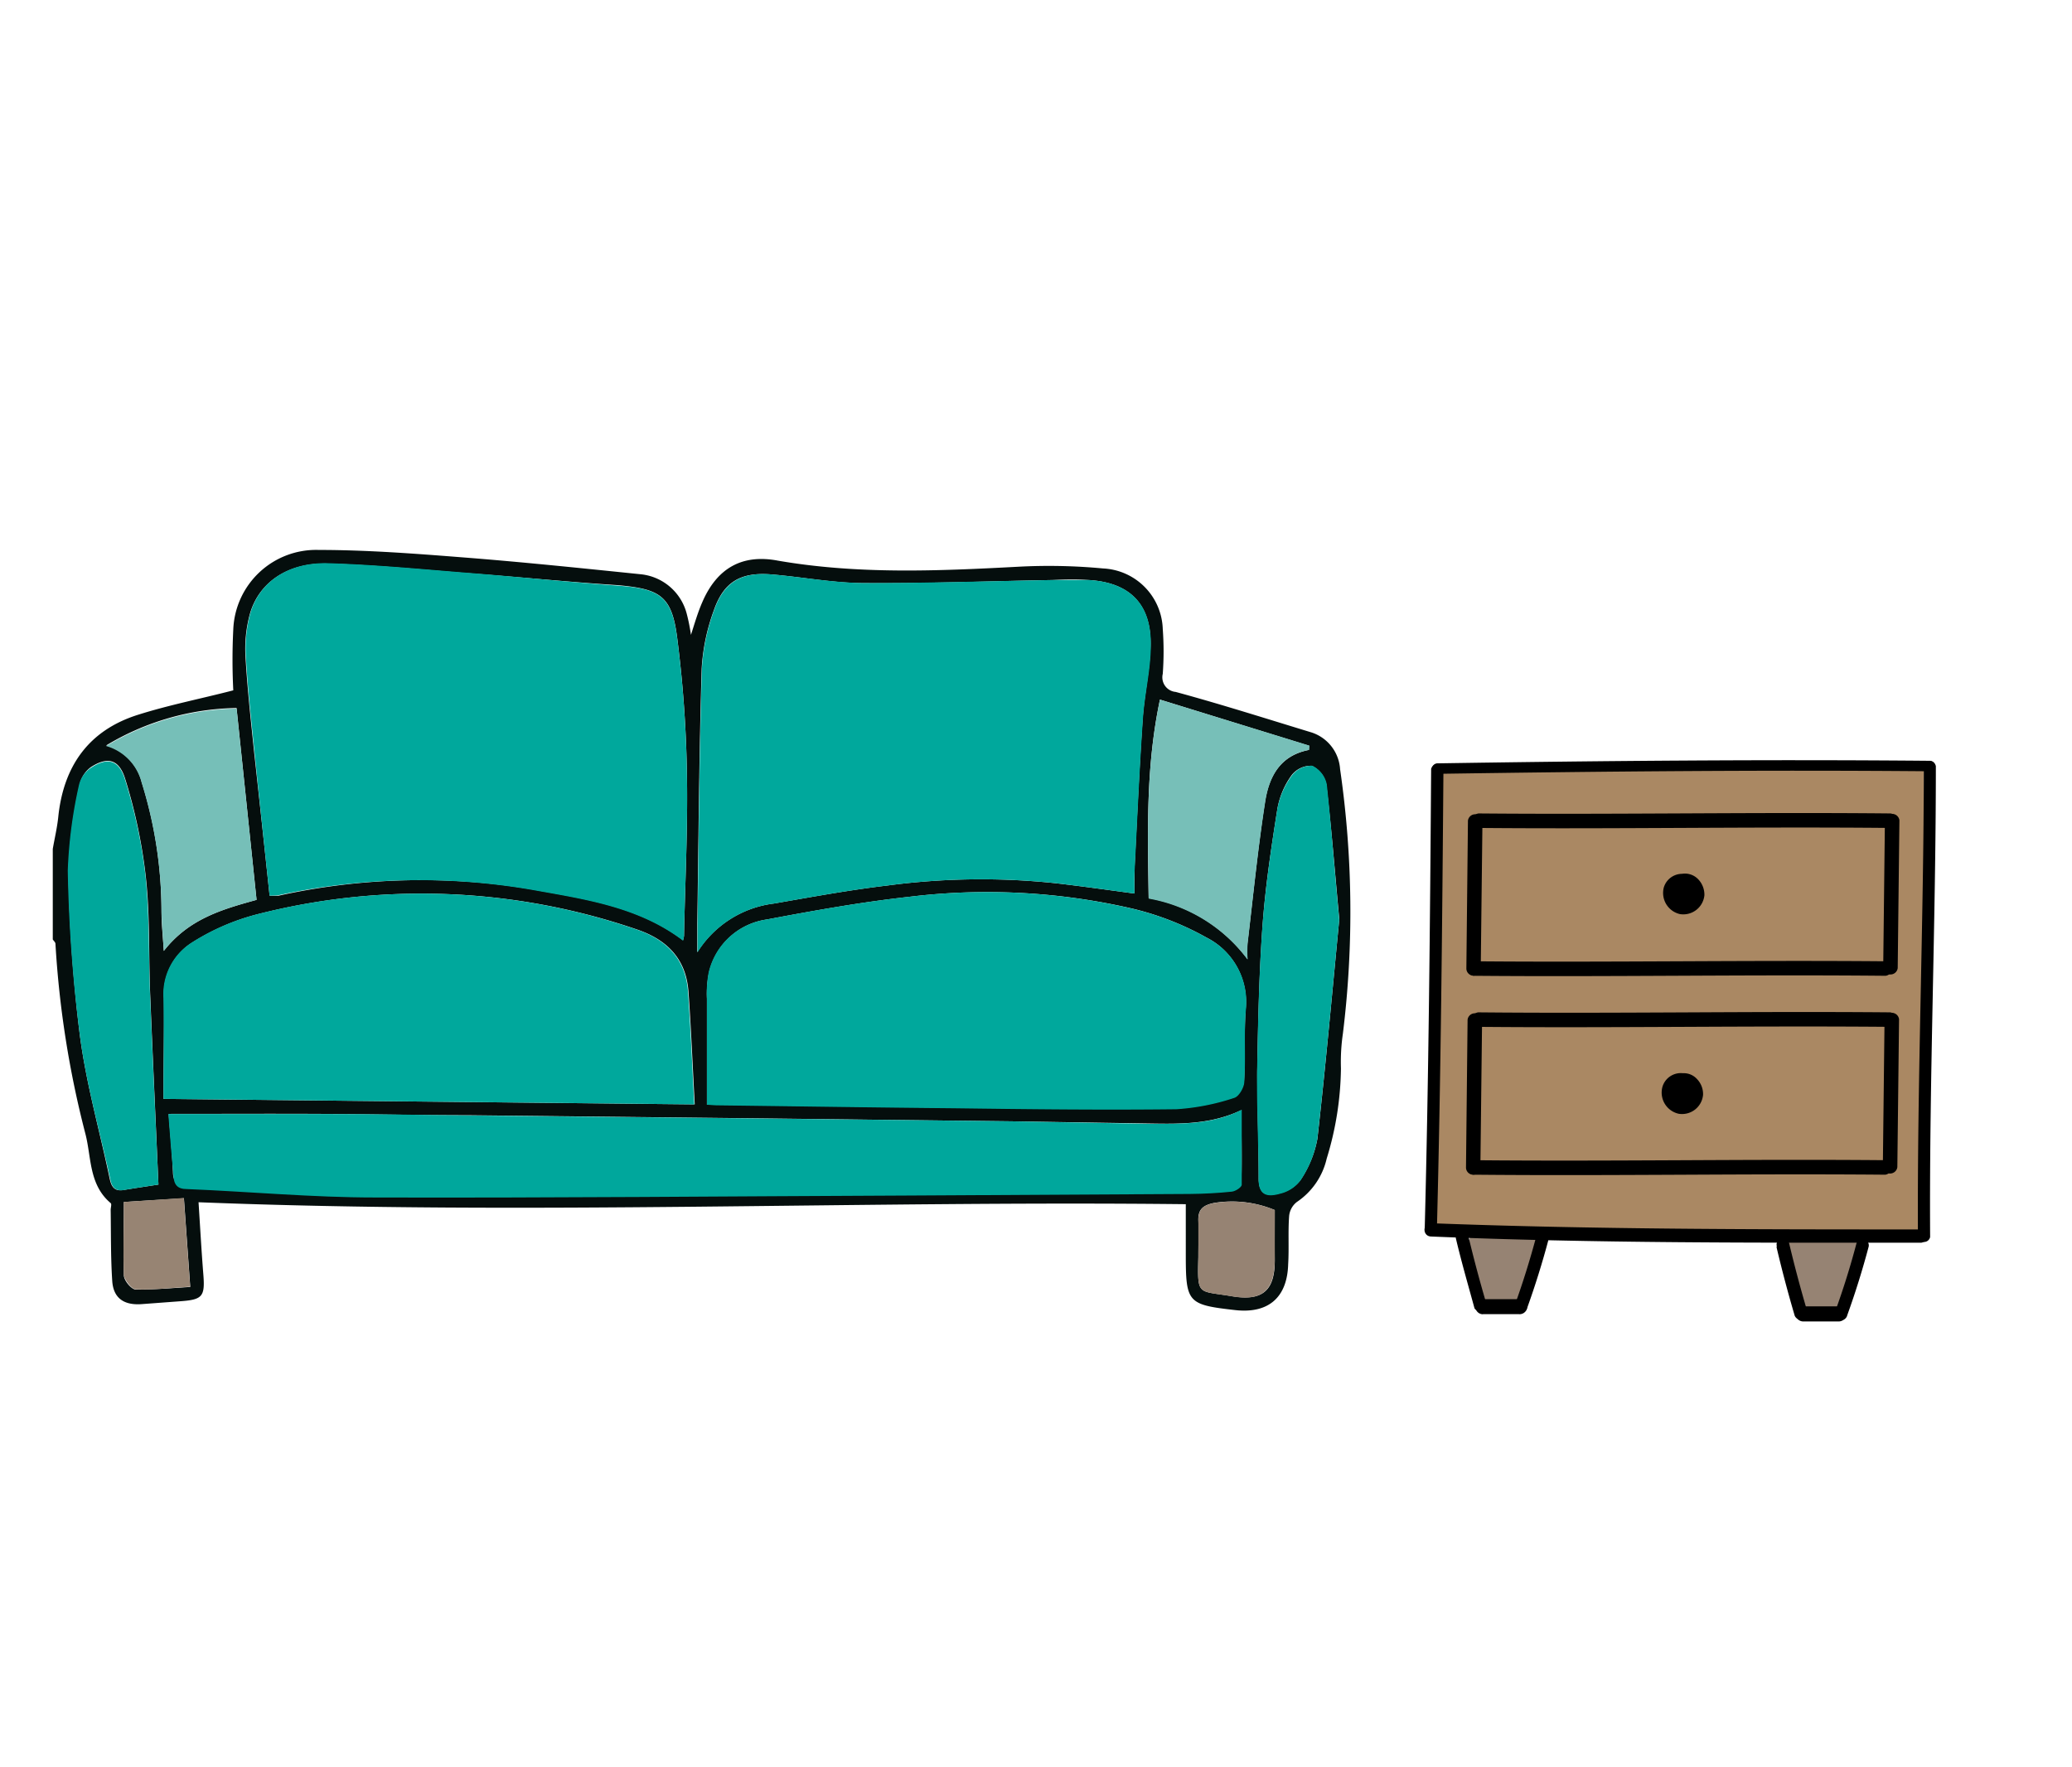 <?xml version="1.0" encoding="UTF-8"?> <svg xmlns="http://www.w3.org/2000/svg" width="170" height="145" viewBox="0 0 170 145"><defs><style>.a{fill:#050e0d;}.b{fill:#00a89c;}.c{fill:#00a79c;}.d{fill:#00a79b;}.e{fill:#77bfb8;}.f{fill:#76bfb8;}.g{fill:#968373;}.h{fill:#978473;}.i{fill:#aa8863;}</style></defs><path class="a" d="M4.33,69.65c.15-.87.36-1.74.45-2.62.43-4.19,2.51-7.12,6.56-8.39,2.53-.8,5.14-1.31,7.8-2a49.47,49.47,0,0,1,0-5,6.8,6.8,0,0,1,7-6.52c3.94,0,7.89.3,11.82.61,4.89.38,9.77.89,14.65,1.39a4.35,4.35,0,0,1,3.74,3.26,15.19,15.19,0,0,1,.34,1.71c.32-1,.56-1.83.92-2.66,1.19-2.78,3.24-4,6.22-3.43,6.54,1.13,13.1.85,19.68.5a47.38,47.38,0,0,1,7,.14A5.14,5.14,0,0,1,95.4,51.6a25.25,25.25,0,0,1,0,3.69,1.2,1.2,0,0,0,1.06,1.48c3.68,1,7.33,2.16,11,3.28a3.4,3.4,0,0,1,2.49,3.06,81.62,81.62,0,0,1,.23,21.69,16.09,16.09,0,0,0-.16,2.86,26.12,26.12,0,0,1-1.17,7.4,5.86,5.86,0,0,1-2.45,3.56,1.65,1.65,0,0,0-.63,1.14c-.1,1.31,0,2.63-.08,3.95-.07,2.74-1.62,4.08-4.33,3.78-3.92-.44-4.07-.61-4.07-4.55V98.8c-26.92-.3-53.88.91-81-.16.12,1.85.23,3.87.39,5.88.15,1.84-.05,2.11-1.85,2.24l-3.22.24c-1.43.1-2.3-.48-2.4-1.88-.13-1.94-.1-3.9-.13-5.85,0-.19.1-.48,0-.56C7.27,97.18,7.51,94.93,7,93A80.74,80.74,0,0,1,4.55,77.44c0-.13-.14-.24-.22-.36Zm88.75,3.66c0-.73,0-1.37,0-2,.21-4.09.39-8.19.67-12.28.13-2,.6-4,.65-6.05.07-3.4-1.69-5.18-5.06-5.39-1-.07-2-.05-3,0-5.14.09-10.29.29-15.43.25-2.54,0-5.07-.5-7.61-.71s-3.92.61-4.73,2.94a16.64,16.64,0,0,0-1,4.76c-.21,7-.26,14-.36,21,0,.77,0,1.53,0,2.3a8.67,8.67,0,0,1,6.29-4c3.1-.54,6.2-1.11,9.32-1.48a58.25,58.25,0,0,1,13.84-.18C88.73,72.71,90.78,73,93.08,73.31Zm-71,.18c.3,0,.54,0,.77,0A54.41,54.41,0,0,1,43.82,73c4.25.76,8.59,1.39,12.22,4.14a3.34,3.34,0,0,0,.08-.35c.09-4.43.32-8.86.24-13.28a99.54,99.54,0,0,0-.8-11.19c-.44-3.45-1.41-4-4.89-4.31C46.45,47.74,42.25,47.3,38,47c-3.7-.3-7.39-.65-11.1-.76-3.33-.1-5.75,1.59-6.44,4.29a10.93,10.93,0,0,0-.32,3.32c.15,2.62.44,5.24.71,7.86C21.28,65.6,21.7,69.52,22.12,73.49ZM58,90.64c.41,0,.65,0,.88,0,6.46.08,12.93.18,19.4.24,6.07.06,12.14.15,18.21.08a18.68,18.68,0,0,0,4.75-.93c.38-.1.8-.86.83-1.34.11-2,0-3.93.13-5.87A5.91,5.91,0,0,0,99,76.93a23.64,23.64,0,0,0-6.3-2.43,52.9,52.9,0,0,0-18.09-.92c-3.91.43-7.81,1.13-11.68,1.86a5.7,5.7,0,0,0-4.76,4.35A8.93,8.93,0,0,0,58,81.93C58,84.81,58,87.69,58,90.64Zm-44.56-.48L57,90.61c-.17-3.19-.3-6.21-.51-9.22-.19-2.72-1.76-4.31-4.29-5.15a54.46,54.46,0,0,0-31.22-1.19,18.63,18.63,0,0,0-5.3,2.34,5,5,0,0,0-2.23,4.5C13.47,84.67,13.41,87.47,13.41,90.16Zm.4,1.23c.12,1.57.27,3.15.35,4.74,0,.78.3,1.1,1.13,1.13,5.14.2,10.28.64,15.42.66,14.54,0,29.07-.09,43.61-.16l23.24-.12c1.15,0,2.31-.07,3.45-.18.3,0,.8-.34.81-.54.06-1.89,0-3.78,0-5.84-2.44,1.16-4.92,1.14-7.39,1.1L83,92l-20.48-.24L38.42,91.5c-4,0-8-.09-12-.11C22.3,91.37,18.15,91.39,13.81,91.39ZM13,97.19c-.23-5.33-.47-10.5-.68-15.67-.13-3.27,0-6.55-.38-9.79a43.51,43.51,0,0,0-1.66-7.8c-.5-1.65-1.45-1.87-2.81-1a2.37,2.37,0,0,0-.93,1.43,38,38,0,0,0-.93,7.07A123.08,123.08,0,0,0,6.56,85C7.09,89,8.19,92.82,9,96.71c.13.61.36,1.05,1.11.93C11.12,97.47,12.1,97.33,13,97.19Zm96.89-21.72c-.38-4.06-.65-7.59-1.07-11.11a2.16,2.16,0,0,0-1.19-1.53,2,2,0,0,0-1.67.79,6.65,6.65,0,0,0-1.15,2.71c-.51,3.22-1,6.46-1.23,9.71-.28,3.93-.36,7.89-.43,11.83,0,2.94.12,5.88.12,8.81,0,1.38.73,1.51,1.81,1.2a2.93,2.93,0,0,0,1.64-1.09,9,9,0,0,0,1.37-3.37C108.78,87.29,109.33,81.14,109.88,75.47Zm-2.49-13.94,0-.35L95.17,57.4c-1.18,5.57-1,10.9-.93,16.29a12.92,12.92,0,0,1,8.11,5,12.13,12.13,0,0,1,0-1.29c.47-3.92.85-7.84,1.46-11.73C104.14,63.73,105,62,107.39,61.53ZM21.05,73.83,19.41,58.09a21.32,21.32,0,0,0-10.7,3.07,4.18,4.18,0,0,1,2.91,3A35.57,35.57,0,0,1,13.25,74.8c0,1,.11,2,.19,3.22C15.49,75.39,18.22,74.61,21.05,73.83Zm83.54,25.45a9.15,9.15,0,0,0-4.94-.59c-.88.17-1.37.49-1.33,1.45s0,2,0,3c-.08,3.23-.06,2.73,2.76,3.21,2.55.43,3.55-.49,3.51-3.08C104.58,101.94,104.59,100.63,104.59,99.28Zm-94.43-.66c0,2.1-.06,4,0,6,0,.43.61,1.18,1,1.19,1.45,0,2.9-.12,4.45-.22l-.52-7.28Z"></path><path class="b" d="M93.08,73.31c-2.3-.31-4.35-.6-6.4-.84a58.25,58.25,0,0,0-13.84.18c-3.12.37-6.22.94-9.32,1.48a8.67,8.67,0,0,0-6.29,4c0-.77,0-1.53,0-2.3.1-7,.15-14,.36-21a16.64,16.64,0,0,1,1-4.76c.81-2.33,2.24-3.15,4.73-2.94s5.07.69,7.61.71c5.14,0,10.29-.16,15.43-.25,1,0,2,0,3,0,3.37.21,5.13,2,5.06,5.39,0,2-.52,4-.65,6.05-.28,4.09-.46,8.19-.67,12.28C93.06,71.94,93.08,72.58,93.08,73.31Z"></path><path class="b" d="M22.12,73.49c-.42-4-.84-7.89-1.24-11.81-.27-2.62-.56-5.24-.71-7.86a10.93,10.93,0,0,1,.32-3.32c.69-2.7,3.11-4.39,6.44-4.29,3.71.11,7.4.46,11.1.76,4.22.33,8.42.77,12.64,1.08,3.48.26,4.45.86,4.89,4.31a99.54,99.54,0,0,1,.8,11.19c.08,4.42-.15,8.85-.24,13.28a3.34,3.34,0,0,1-.08.35c-3.63-2.75-8-3.38-12.22-4.14a54.41,54.41,0,0,0-20.93.4C22.66,73.48,22.42,73.47,22.12,73.49Z"></path><path class="b" d="M58,90.64c0-3,0-5.83,0-8.71a8.93,8.93,0,0,1,.14-2.14,5.7,5.7,0,0,1,4.76-4.35c3.87-.73,7.77-1.43,11.68-1.86a52.9,52.9,0,0,1,18.09.92A23.64,23.64,0,0,1,99,76.93a5.91,5.91,0,0,1,3.22,5.94c-.17,1.94,0,3.91-.13,5.87,0,.48-.45,1.24-.83,1.34a18.68,18.68,0,0,1-4.75.93c-6.07.07-12.14,0-18.21-.08-6.47-.06-12.94-.16-19.4-.24C58.62,90.69,58.38,90.66,58,90.64Z"></path><path class="b" d="M13.41,90.16c0-2.69.06-5.49,0-8.27a5,5,0,0,1,2.23-4.5,18.63,18.63,0,0,1,5.3-2.34,54.46,54.46,0,0,1,31.22,1.19c2.53.84,4.1,2.43,4.29,5.15.21,3,.34,6,.51,9.22Z"></path><path class="c" d="M13.81,91.4c4.34,0,8.49,0,12.63,0,4,0,8,.07,12,.12l24.07.25L83,92l11.49.21c2.47,0,5,.06,7.39-1.16,0,2.17,0,4.16,0,6.15,0,.21-.51.54-.81.57-1.14.12-2.3.18-3.45.19l-23.24.13c-14.54.06-29.07.2-43.61.16-5.14,0-10.28-.48-15.42-.69-.83,0-1.09-.37-1.13-1.19C14.08,94.73,13.93,93.06,13.81,91.4Z"></path><path class="d" d="M13,97.19c-.89.14-1.87.28-2.85.45-.75.12-1-.32-1.11-.93C8.19,92.82,7.09,89,6.56,85a123.08,123.08,0,0,1-1-13.57,38,38,0,0,1,.93-7.07A2.37,2.37,0,0,1,7.46,63c1.36-.9,2.31-.68,2.81,1a43.51,43.51,0,0,1,1.66,7.8c.34,3.24.25,6.52.38,9.79C12.52,86.69,12.76,91.86,13,97.19Z"></path><path class="d" d="M109.88,75.47c-.55,5.67-1.1,11.82-1.8,18a9,9,0,0,1-1.37,3.37,2.93,2.93,0,0,1-1.64,1.09c-1.08.31-1.81.18-1.81-1.2,0-2.93-.16-5.87-.12-8.81.07-3.94.15-7.9.43-11.83.24-3.25.72-6.49,1.23-9.71A6.65,6.65,0,0,1,106,63.62a2,2,0,0,1,1.67-.79,2.16,2.16,0,0,1,1.19,1.53C109.23,67.88,109.5,71.41,109.88,75.47Z"></path><path class="e" d="M107.39,61.53c-2.35.43-3.25,2.2-3.57,4.18-.61,3.89-1,7.81-1.46,11.73a12.13,12.13,0,0,0,0,1.29,12.92,12.92,0,0,0-8.11-5C94.16,68.3,94,63,95.17,57.4l12.27,3.78Z"></path><path class="f" d="M21.05,73.83c-2.83.78-5.56,1.56-7.61,4.19-.08-1.23-.16-2.22-.19-3.22a35.57,35.57,0,0,0-1.63-10.59,4.18,4.18,0,0,0-2.91-3,21.32,21.32,0,0,1,10.7-3.07Z"></path><path class="g" d="M104.59,99.28c0,1.35,0,2.66,0,4,0,2.59-1,3.51-3.51,3.08-2.82-.48-2.84,0-2.76-3.21,0-1,0-2,0-3s.45-1.28,1.33-1.45A9.15,9.15,0,0,1,104.59,99.28Z"></path><path class="h" d="M10.16,98.62l4.92-.33.52,7.28c-1.55.1-3,.27-4.45.22-.34,0-.93-.76-1-1.19C10.1,102.66,10.16,100.72,10.16,98.62Z"></path><path class="i" d="M117.94,63.06c.5,0,39.91,0,39.91,0s0,37.78-.22,38.36-40.23-.52-40.23-.52Z"></path><polyline class="g" points="125.65 100.9 119.84 100.95 126.55 101.37 125.65 104.9 124.55 107.2 121.39 107.2 120.31 103.24 120.62 101.35"></polyline><path class="g" d="M146.27,101.58c.15,0,6.55,0,6.55,0l-.88,3.62-1.07,2.6h-2.4l-1.09-1.37Z"></path><path d="M117.42,63.06c-.09,12.63-.2,25.25-.53,37.87a.51.51,0,0,0,1,0c.33-12.62.44-25.24.54-37.87a.52.52,0,0,0-1,0Z"></path><path d="M158.34,62.42c-13.47-.12-26.94,0-40.4.21a.43.43,0,0,0,0,.86c13.46-.2,26.93-.33,40.4-.21a.43.43,0,0,0,0-.86Z"></path><path d="M157.84,62.86c0,12.88-.55,25.75-.48,38.63a.51.51,0,0,0,1,0c-.08-12.88.47-25.75.47-38.63a.51.51,0,0,0-1,0Z"></path><path d="M157.63,100.87c-13.41,0-26.82,0-40.23-.51-.7,0-.7,1.06,0,1.09,13.41.56,26.82.51,40.23.51a.55.55,0,0,0,0-1.09Z"></path><path d="M119.47,101.69c.45,1.9,1,3.79,1.51,5.66a.55.55,0,0,0,1-.29c-.55-1.87-1.06-3.76-1.51-5.66-.16-.68-1.21-.39-1,.29Z"></path><path d="M126.05,101.43c-.51,1.9-1.09,3.78-1.76,5.63a.53.53,0,0,0,.36.65.54.54,0,0,0,.64-.37q1-2.78,1.76-5.64a.52.52,0,0,0-1-.27Z"></path><path d="M121.67,107.82h2.93a.62.62,0,1,0,0-1.23h-2.93a.62.62,0,1,0,0,1.24Z"></path><path d="M145.75,102.29q.67,2.85,1.5,5.66a.55.55,0,0,0,1.05-.29q-.83-2.8-1.51-5.66c-.16-.68-1.21-.39-1,.29Z"></path><path d="M152.32,102q-.75,2.85-1.76,5.63a.52.52,0,1,0,1,.28q1-2.77,1.76-5.64a.52.52,0,0,0-1-.27Z"></path><path d="M147.94,108.42h2.93a.63.63,0,0,0,.62-.62.64.64,0,0,0-.62-.62h-2.93a.64.64,0,0,0-.62.62.63.63,0,0,0,.62.62Z"></path><path d="M120.44,67.33l-.13,12.13a.59.59,0,0,0,1.18,0l.14-12.13a.6.6,0,0,0-1.19,0Z"></path><path d="M154.65,67.3l-.14,12.13a.6.6,0,0,0,1.19,0l.14-12.13a.6.6,0,0,0-1.19,0Z"></path><path d="M121.31,67.93c11.26.1,22.53-.11,33.8,0a.6.6,0,0,0,0-1.19c-11.27-.11-22.54.1-33.8,0a.6.6,0,0,0,0,1.19Z"></path><path d="M120.91,80.06c11.27.1,22.54-.11,33.8,0a.6.6,0,0,0,0-1.19c-11.26-.1-22.53.1-33.8,0a.6.6,0,0,0,0,1.19Z"></path><path d="M120.41,83.66l-.13,12.13a.59.59,0,0,0,1.18,0l.14-12.13a.6.6,0,0,0-1.19,0Z"></path><path d="M154.62,83.62l-.14,12.14a.6.6,0,0,0,1.19,0l.14-12.14a.6.6,0,0,0-1.19,0Z"></path><path d="M121.28,84.25c11.26.1,22.53-.1,33.8,0a.6.6,0,0,0,0-1.19c-11.27-.1-22.54.11-33.8,0a.6.6,0,0,0,0,1.19Z"></path><path d="M120.88,96.38c11.27.11,22.54-.1,33.8,0a.6.6,0,0,0,0-1.19c-11.26-.1-22.53.11-33.8,0a.6.6,0,0,0,0,1.19Z"></path><path d="M138.84,71.93a1.57,1.57,0,0,0-2.33.88A1.78,1.78,0,0,0,137.84,75a1.74,1.74,0,0,0,2-1.55,1.83,1.83,0,0,0-.5-1.3,1.5,1.5,0,0,0-1.37-.45,1.45,1.45,0,0,0-1.1,1.06,2,2,0,0,0,.55,1.68.78.78,0,0,0,.86.36,1.49,1.49,0,0,0,.71-.5,1.43,1.43,0,0,0,.23-1.63,1,1,0,0,0-1.48-.37,1.5,1.5,0,0,0-.5.82,1.33,1.33,0,0,0,.08,1,.85.85,0,0,0,.77.48,1.05,1.05,0,0,0,.81-.49,1.17,1.17,0,0,0,.19-.92.87.87,0,0,0-.63-.61.86.86,0,0,0-.94,1.21.83.83,0,0,0,.76.46.78.78,0,0,0,.72-.57.75.75,0,0,0-1.2-.79.75.75,0,0,0-.18.79.64.64,0,0,0,.87.4.57.57,0,0,0,.29-.37.63.63,0,0,0-.14-.56.44.44,0,0,0-.61,0,.45.45,0,0,0,0,.61.43.43,0,0,1-.08-.24.29.29,0,0,1,0-.09l0,0,.3-.08.08,0c.05,0,0,0,0,0s0,.07,0,0l0,0s0-.1,0,0,0,0,0,0,0,.1,0,.05,0,0,0,0,0,0,0,0-.07,0,0,0l0,0s0,0,0,0h0s0,0,0,0h0s0,0,0,0l0,0,0,0s0,0,0,0,0-.11,0-.06,0,0,0,0,0-.09,0,0,0-.07,0,0,0,0,0,0,0,0,0,0,0,0,0,0,0,0,0,0,.08,0,0,0h0c-.09,0,0,0,0,0l0,0,0,0s0,0,0,0,0,0,0,0,0,.07,0,0,0-.06,0,0,0,0,0,0,0,0,0,0,0,.06,0,0,0,0,0,0,.06,0,0,0,0,0,0,0h0c.07,0,0,0,0,0l.05,0c.06,0-.07,0,0,0s0,0,0,0l0,0s0,0,0,0,0,.05,0,0,0,.06,0,0,0,0,0,0,0,0,0,0a.13.13,0,0,1,0,.06s-.05.14,0,.07l-.06.09s0,.06,0,0l0,0,0,0,0,0,0,0s0,0,0,0,0,0,0,0h0c-.05,0,0,0,0,0s0,0,0,0l0,0s0,0,0,0l0,0s0,0,0,0,0,0,0,0,0-.08,0,0,0,0,0,0v-.06s0-.08,0,0,0,0,0,0,0-.06,0-.09,0-.08,0-.13l0-.06s0-.09,0,0l.06-.1s0,0,0,0l0,0c-.08.08.05,0,0,0s0,0,.07,0-.09,0,0,0h.07s0,0,0,0h.05l0,0s-.08,0,0,0l0,0s0-.05,0,0,.08.09.05,0,0,0,0,0l0,.05c0,.07,0-.05,0,0s0,.15,0,.06a.74.74,0,0,1,0,.21c0-.1,0,0,0,0s0,.12,0,.06l-.06.11,0,.06s0,0,0,0l0,0-.1.09,0,0s.05,0,0,0l-.11.07-.05,0s0,0,0,0h0s0,0,0,0,.14,0,.07,0,0,0,0,0,0,0,0,0l-.07-.09-.05-.06-.08-.12c0-.08-.09-.16-.13-.24l0-.06s0,.07,0,0l0-.13s0-.12,0-.08,0,0,0,0v-.06s0-.12,0,0l0-.14c0-.07,0,0,0,0l.06-.1s0,0,0,0l0,0a.6.6,0,0,0,.08-.08h0l0,0,.09-.05,0,0c-.07,0,0,0,0,0l.12,0h.05s-.1,0,0,0h.14c.06,0,0,0,0,0s.1,0,.12,0,.07,0,.08,0-.07,0,0,0l.05,0,.08,0,0,0s-.07-.06,0,0a1.85,1.85,0,0,1,.14.14l0,0c-.06-.07,0,0,0,0l.06.1a.41.41,0,0,1,0,.09s0,0,0,0,0,0,0,0a.51.51,0,0,1,.06.21s0,.07,0,.09v0s0,0,0,.06v.14c0,.06,0,0,0,0s0,.14,0,.19,0,0,0,0a.14.14,0,0,1,0,.06l0,.09-.06.08h0l-.07.06s0,0,0,0,0,0,0,0a.62.62,0,0,1-.17.11l-.08,0s0,0,0,0l-.07,0-.18.05h-.05s0,0,0,0-.09,0-.11,0H138s.05,0,0,0-.16,0-.2,0l0,0c-.05,0,0,0,0,0s-.07,0-.09-.05l-.08-.06s0,0,0,0l-.06,0-.13-.14s0,.06,0,0l0,0a.41.41,0,0,1,0-.09l-.06-.1c0,.06,0,0,0,0a1.8,1.8,0,0,1-.06-.22c0-.08,0,.07,0,0s0-.08,0-.12a.28.28,0,0,1,0-.09s0,0,0,0,0,.07,0,0a1.21,1.21,0,0,1,.05-.18c0-.06,0,.06,0,0s0,0,0,0a.41.41,0,0,1,.05-.09c.06-.09,0,0,0,0l.06-.07s.09-.09.05,0l.05,0,.08,0,.06,0h.05l.11,0h0s0,0,0,0,0,0,0,0h.19s-.08,0,0,0l.1,0h0c.05,0,0,0,0,0s.14.08.18.11a.42.42,0,0,0,.58-.16.43.43,0,0,0-.15-.58Z"></path><path d="M138.73,88.28a1.57,1.57,0,0,0-2.33.88,1.78,1.78,0,0,0,1.33,2.22,1.73,1.73,0,0,0,2-1.56,1.78,1.78,0,0,0-.5-1.29,1.45,1.45,0,0,0-1.36-.45,1.42,1.42,0,0,0-1.11,1,2.12,2.12,0,0,0,.55,1.69.79.79,0,0,0,.86.36,1.65,1.65,0,0,0,.72-.5,1.46,1.46,0,0,0,.23-1.64,1.06,1.06,0,0,0-1.49-.37,1.47,1.47,0,0,0-.49.83,1.33,1.33,0,0,0,.07,1,.88.88,0,0,0,.78.48,1.06,1.06,0,0,0,.81-.5,1.15,1.15,0,0,0,.18-.92.84.84,0,1,0-1.56.61.83.83,0,0,0,.76.46.79.79,0,0,0,.72-.58.74.74,0,0,0-1.2-.78.71.71,0,0,0-.18.78.64.64,0,0,0,.87.41.61.61,0,0,0,.28-.37.58.58,0,0,0-.14-.56.43.43,0,0,0-.6,0,.44.44,0,0,0,0,.61.58.58,0,0,1-.09-.25l0-.08,0,0,.3-.08s.05,0,.08,0h0s.05.08,0,0,0,0,0,0,0-.1,0,0,0,0,0,0,0,.09,0,.05,0,0,0,0l0,0s-.07.06,0,0l0,0s0,0,0,0h-.07s0,0,0,0h0s-.06,0,0,0,0,0,0,0,0,0,0,0,0-.12,0-.06,0,0,0,0,0-.09,0,0,0-.07,0,0,0,0,0,0,0,0,0,0h0s0,0,0,0,.09,0,0,0,0,0,0,0,0,0,0,0,0,0,0,0l0,0,0,0c0-.06,0,0,0,0s0,.07,0,0,0-.06,0,0v0c0,.06,0,0,0,0s0,.06,0,0,0,0,0,0,.06,0,0,0,0,0,0,0h0c.08,0,0,0,0,0h0c.05,0-.07,0,0,0l0,0,0,0,0,0s0,.06,0,0,0,.06,0,0,0,0,0,0v0s0,0,0,.06,0,.14,0,.06a.31.31,0,0,1-.05.1s0,0,0,0,0,0,0,0l0,0s0,0,0,0l-.05,0s0,0,0,0,0,0,0,0H138s0,0,0,0,0,0,0,0-.05,0,0,0,0,0,0,0,0,0,0,0l0,0s0,0,0,0,0,0,0,0,0-.09,0,0,0,0,0,0v-.07s0-.07,0,0,0,0,0,0a.24.24,0,0,1,0-.08.5.5,0,0,1,0-.13l0-.06s0-.09,0,0l.05-.11s0-.05,0,0,0,0,0,0,0,0,0,0,.05,0,.07,0-.09,0,0,0h.06s0,0,0,0h.09s-.07,0,0,0l0,0s0-.05,0,0l0,0,0,0s0,0,0,0,0,0,0,0,0,.15,0,.06v.21c0-.1,0,0,0,0s0,.12,0,0l-.06.12s-.07.09,0,.06,0,0,0,0l0,.06-.09.09-.05,0h0l-.11.07,0,0c-.05,0,0,0,0,0h0s0,0,0,0,.14,0,.06,0,0,0,0,0,0,0,0,0l-.07-.09,0-.06-.08-.12a1.76,1.76,0,0,1-.14-.23l0-.06s0,.07,0,0a.65.65,0,0,1,0-.13s0-.12,0-.09,0,0,0,0a.13.13,0,0,1,0-.06s0-.12,0,0a.93.93,0,0,1,0-.13c0-.07,0,0,0,0l.06-.1s0,0,0,0l0,0a.3.3,0,0,1,.08-.08c.06-.06,0,0,0,0l0,0,.08-.05,0,0c-.08,0,0,0,0,0l.11,0h.14s.1,0,.12,0,.07,0,.08,0l0,0,.05,0,.07,0s0,0,0,0-.06-.05,0,0a1.85,1.85,0,0,1,.14.14l0,0h0l.06.09a.93.93,0,0,1,.05.1s0,0,0,0,0,0,0,0a.51.51,0,0,1,.06.21.24.24,0,0,1,0,.09s0-.09,0,0,0,0,0,.06v.14c0,.07,0,0,0,0s0,.15-.05.2,0,0,0,0a.13.13,0,0,1,0,0,.41.41,0,0,1-.05.09.18.18,0,0,1-.06.09c.05,0,0,0,0,0l-.06.06,0,0h0a.91.91,0,0,1-.16.11l-.08,0,0,0s0,0-.07,0l-.17.05h-.23s-.16,0-.2,0h0s-.07,0-.09,0l-.08,0s0,0,0,0l-.06,0a.86.86,0,0,1-.13-.14s0,.06,0,0l0,0-.06-.1a.93.93,0,0,1-.05-.1c0,.07,0,0,0,0a.83.83,0,0,1-.06-.21c0-.09,0,.07,0,0a.41.41,0,0,1,0-.11v-.1s0,0,0,0,0,.07,0,0a1.8,1.8,0,0,1,.05-.19s0,.07,0,0l0,0,.06-.1c.06-.08,0,0,0,0l.06-.06,0,0s0,0,.05,0l.08,0s.11,0,0,0h.05l.12,0h0s0,0,0,0,0,0,0,0H138c.06,0-.07,0,0,0l.1,0,0,0s0,0,0,0,.14.08.18.1a.43.43,0,0,0,.59-.15.45.45,0,0,0-.15-.59Z"></path></svg> 